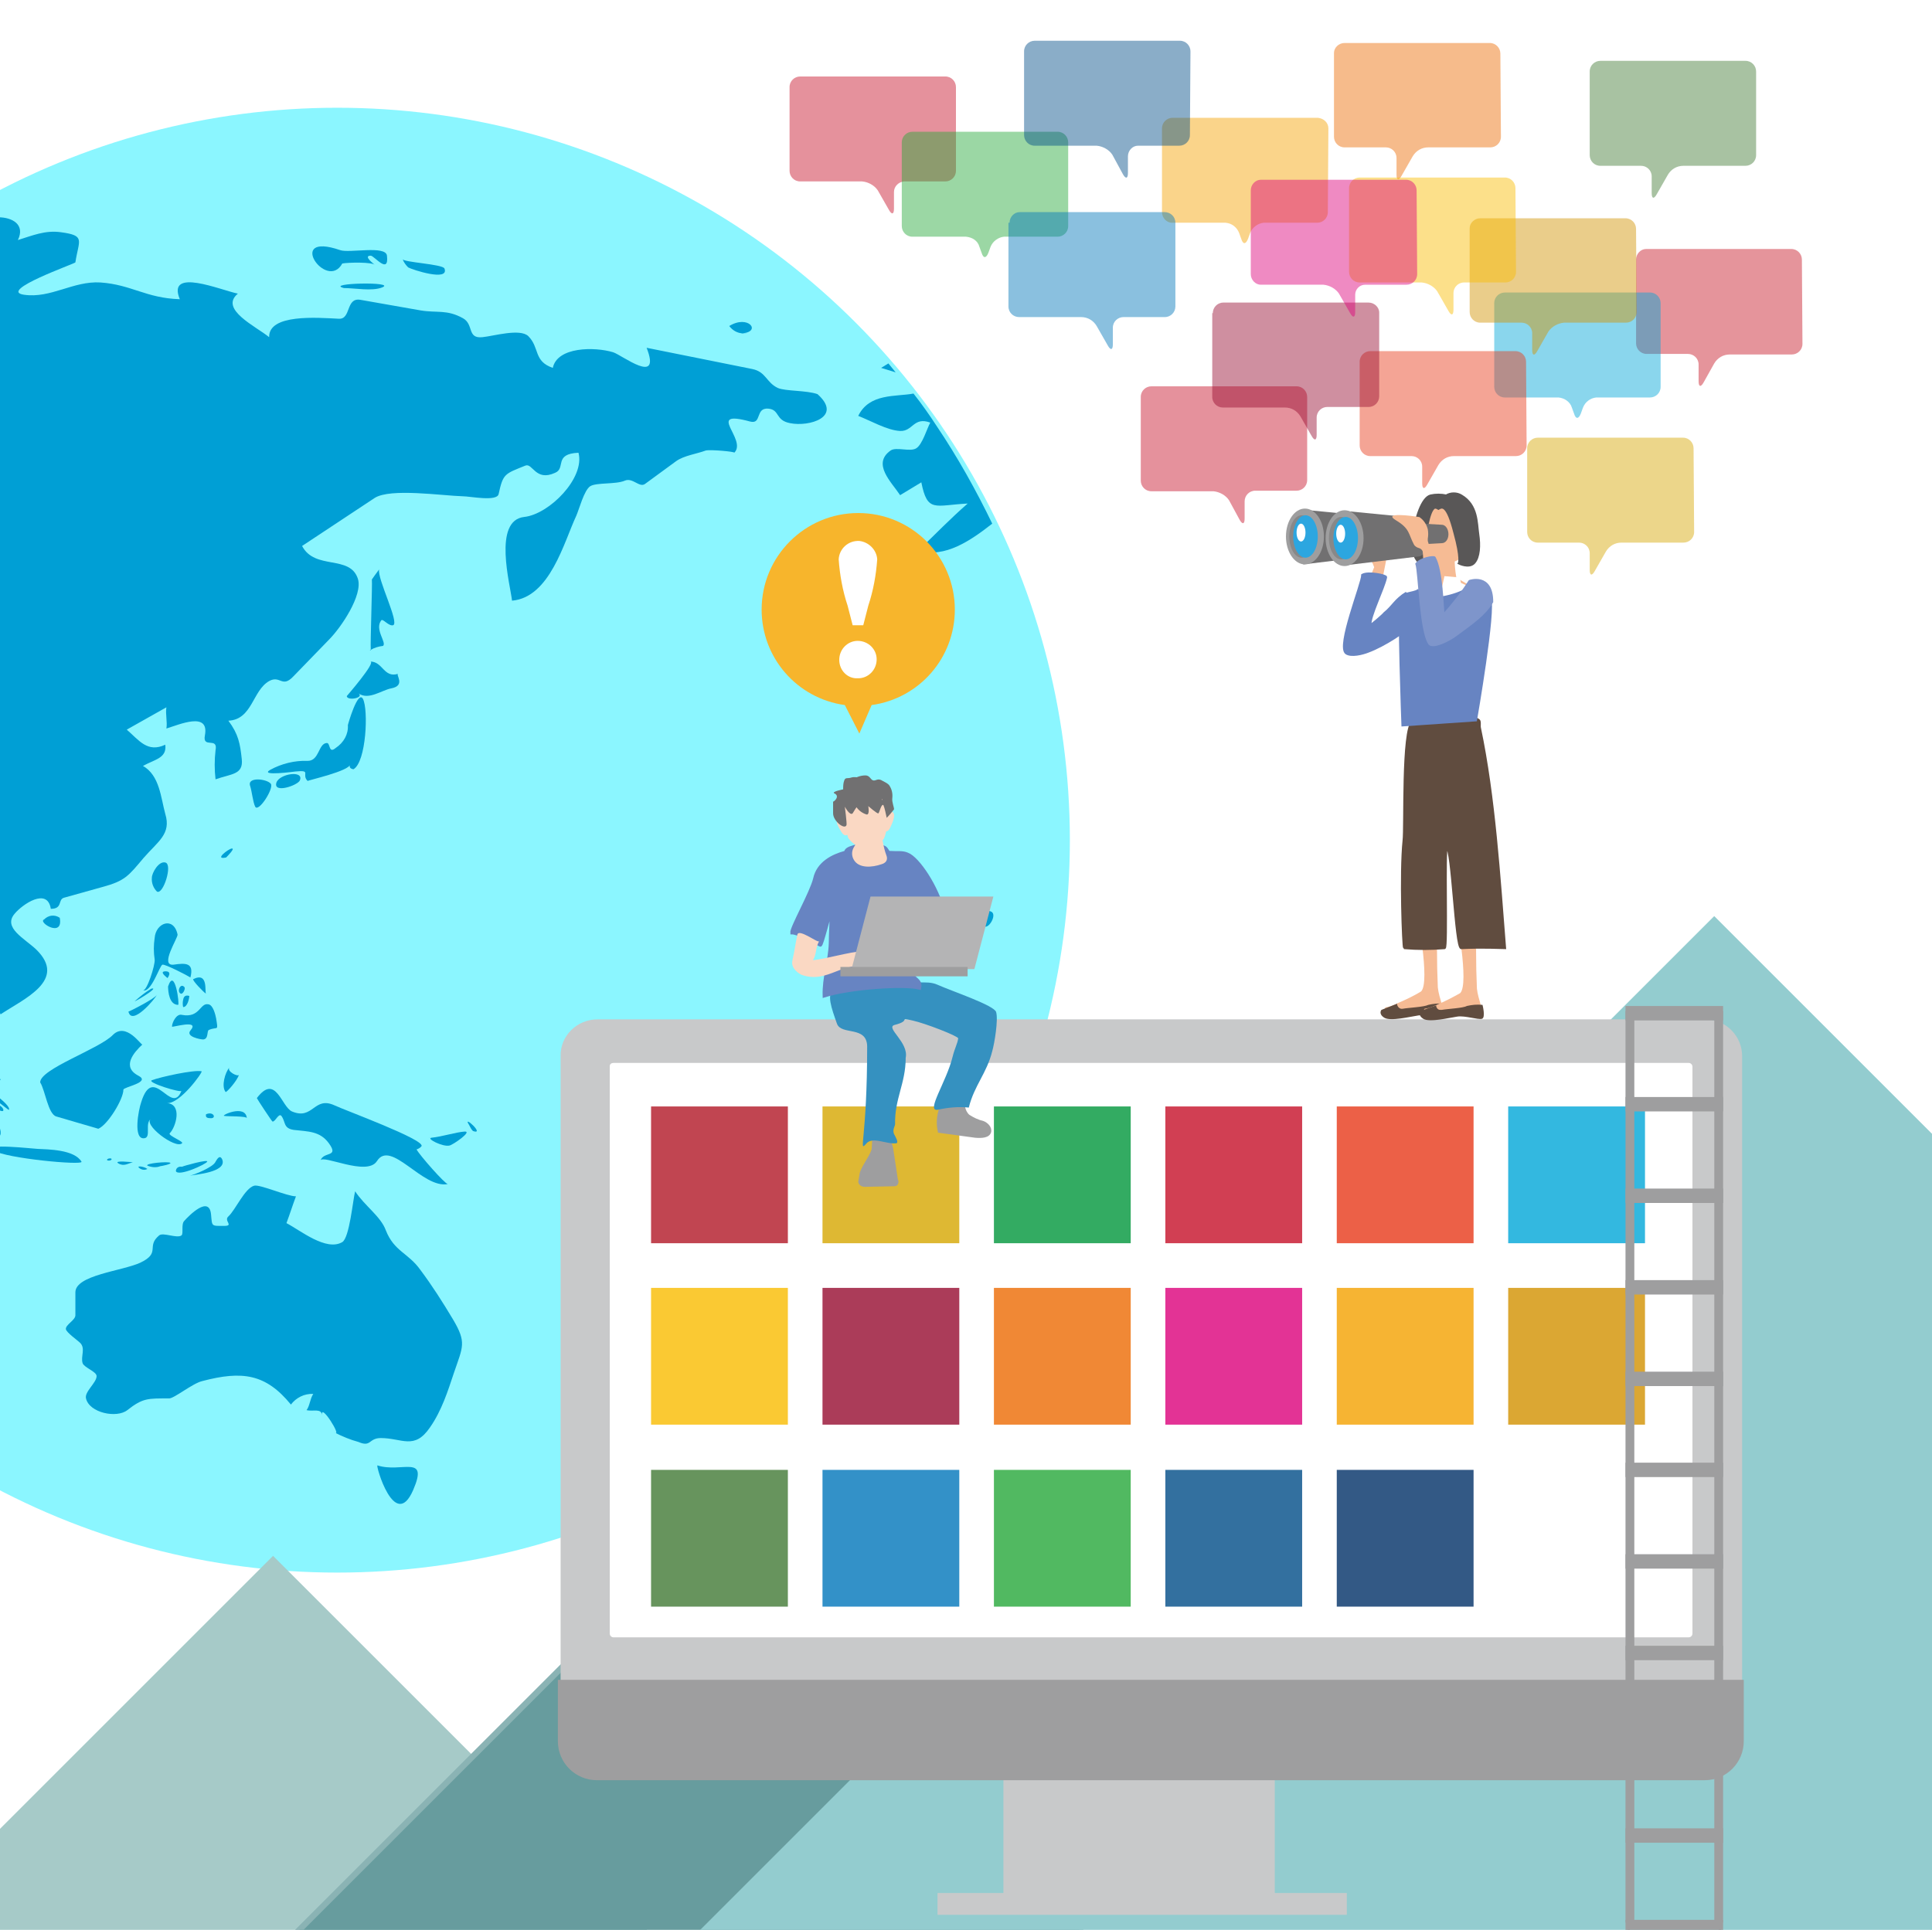 <?xml version="1.0" encoding="utf-8"?>
<!-- Generator: Adobe Illustrator 25.4.1, SVG Export Plug-In . SVG Version: 6.00 Build 0)  -->
<svg version="1.1" id="レイヤー_1" xmlns="http://www.w3.org/2000/svg" xmlns:xlink="http://www.w3.org/1999/xlink" x="0px"
	 y="0px" viewBox="0 0 346 345.7" style="enable-background:new 0 0 346 345.7;" xml:space="preserve">
<style type="text/css">
	.st0{fill:none;}
	.st1{fill:#FFFFFF;}
	.st2{clip-path:url(#SVGID_00000006674935932788344460000017984783780219035538_);}
	.st3{fill:#C8C9CA;}
	.st4{fill:#9E9E9F;stroke:#9E9E9F;stroke-width:0.78;stroke-miterlimit:10;}
	.st5{fill:#8BF6FF;}
	.st6{fill:#009FD5;}
	.st7{fill:#A6CAC8;}
	.st8{opacity:0.62;fill:url(#SVGID_00000181055297274728577050000006148104219975589030_);enable-background:new    ;}
	.st9{fill:#679C9E;stroke:#8AB3B4;stroke-width:1.07;stroke-miterlimit:10;}
	.st10{fill:#93CCCF;}
	.st11{opacity:0.15;fill:url(#SVGID_00000157278496304081623830000004574464890093774243_);enable-background:new    ;}
	.st12{opacity:0.8;}
	.st13{fill:#003067;}
	.st14{fill:#004C87;}
	.st15{fill:#25A739;}
	.st16{fill:#0076BA;}
	.st17{fill:#417935;}
	.st18{fill:#D29100;}
	.st19{fill:#F4A100;}
	.st20{fill:#DC007A;}
	.st21{fill:#EC6A02;}
	.st22{fill:#960B30;}
	.st23{fill:#F9BC00;}
	.st24{fill:#00A6D8;}
	.st25{fill:#E73819;}
	.st26{fill:#C60F28;}
	.st27{fill:#00963B;}
	.st28{fill:#D6A600;}
	.st29{fill:#B21626;}
	.st30{opacity:0.46;}
	.st31{fill:#C61626;}
	.st32{fill:#9E9E9F;}
	.st33{fill:#3591C0;}
	.st34{fill:#6784C2;stroke:#6784C2;stroke-width:0.55;stroke-miterlimit:10;}
	.st35{fill:#FAD8C3;}
	.st36{fill:#B4B4B5;}
	.st37{fill:#717071;}
	.st38{fill:#F6BB94;}
	.st39{fill:#595757;stroke:#595757;stroke-width:0.44;stroke-miterlimit:10;}
	.st40{fill:#604C3F;}
	.st41{fill:#604C3F;stroke:#604C3F;stroke-width:0.44;stroke-miterlimit:10;}
	.st42{fill:#FFFFFF;stroke:#FFFFFF;stroke-width:0.55;stroke-miterlimit:10;}
	.st43{fill:#6784C2;stroke:#6784C2;stroke-width:0.44;stroke-miterlimit:10;}
	.st44{fill:#888888;}
	.st45{fill:#2CA6E0;}
	.st46{fill:#7E95CB;stroke:#7E95CB;stroke-width:0.44;stroke-miterlimit:10;}
	.st47{fill:#F7B52C;}
</style>
<pattern  x="-22" y="368" width="390" height="390" patternUnits="userSpaceOnUse" id="SVGID_0000013207747638322214426" viewBox="0 -390 390 390" style="overflow:visible;">
	<g>
		<rect y="-390" class="st0" width="390" height="390"/>
	</g>
</pattern>
<pattern  x="-22" y="368" width="390" height="390" patternUnits="userSpaceOnUse" id="SVGID_0000017170051082824423123" viewBox="0 -390 390 390" style="overflow:visible;">
	<g>
		<rect y="-390" class="st0" width="390" height="390"/>
	</g>
</pattern>
<g>
	<g id="レイヤー_2_00000056402563125692236260000004160119285425873082_">
		<g id="サステナブル">
			<rect x="-22" y="-22" class="st1" width="390" height="390"/>
			<g>
				<g>
					<defs>
						<rect id="SVGID_1_" width="346" height="346"/>
					</defs>
					<clipPath id="SVGID_00000042010509064020423170000015147703423030344373_">
						<use xlink:href="#SVGID_1_"  style="overflow:visible;"/>
					</clipPath>
					<g style="clip-path:url(#SVGID_00000042010509064020423170000015147703423030344373_);">
						<rect x="-800.1" y="420" class="st3" width="38" height="21"/>
						<path class="st3" d="M-855.6,317.3h152.2c3.7,0,6.6,3,6.6,6.6v93c0,3.7-3,6.6-6.6,6.6h-152.2c-3.7,0-6.6-3-6.6-6.6v-93
							C-862.2,320.3-859.2,317.3-855.6,317.3z"/>
						<path class="st1" d="M-854.6,323.3h150.3c0.4,0,0.7,0.3,0.7,0.7v79c0,0.4-0.3,0.7-0.7,0.7h-150.3c-0.4,0-0.7-0.3-0.7-0.7v-79
							C-855.2,323.6-855,323.3-854.6,323.3z"/>
						<rect x="-809.3" y="439.7" class="st3" width="57.4" height="3.1"/>
						<path class="st4" d="M-862.2,410.1v8.3c0,2.9,2.3,5.2,5.2,5.2h155.1c2.9,0,5.2-2.3,5.2-5.2v-8.3H-862.2z"/>
						<circle class="st5" cx="60.4" cy="150.5" r="131.2"/>
						<path class="st6" d="M159.1,65.1c0.4,0.5,0.9,1.1,1.3,1.6l-2.6-0.8L159.1,65.1z"/>
						<path class="st6" d="M133,59.7C135.5,59.5,131.6,59.9,133,59.7c-0.9,0-1.8-0.5-2.4-1.3C134,56.3,136.4,59.4,133,59.7z"/>
						<path class="st6" d="M79.6,48.1c0.9,2.4-5.8,0.2-6.5-0.2c-0.4-0.4-0.8-0.9-1-1.5C72.1,47,79.3,47.3,79.6,48.1z"/>
						<path class="st6" d="M60.9,44.8c1.6,0.6,8.2-0.9,8.4,1c0.4,3.5-2.3,0-2.9,0c-1.5,0,0.7,1.6,0.8,1.7c-0.4-0.6-4.9-0.5-5.9-0.3
							C58.5,52.3,51,41.4,60.9,44.8z"/>
						<path class="st6" d="M68.4,51.5c-1.8,0.7-4.9,0.1-6.8,0.1C58,50.7,71.3,50.4,68.4,51.5z"/>
						<path class="st6" d="M-43.4,182.9C-43.5,184.4-43.3,181.9-43.4,182.9c0-0.4,0.7-3.3,1.2-3.5c0.9-0.3,2.7,4.1,2.6,4.7
							C-40,187.5-43.6,185.7-43.4,182.9z"/>
						<path class="st6" d="M-10.3,198c-1.9-2.3-3-4.9-4.8-7.3c-0.4-0.5-6.4-3.9-5.3-4.5c2.5-1.3,22.9,10.8,22,12.6
							c-0.1,0.2-4.6-4-5.7-3.2c-0.8,0.5,1.6,2.3,1.6,3.1c1.2,0.6,4.1,5,1.7,5.1C-3.5,204-8.7,199.9-10.3,198z"/>
						<path class="st6" d="M0.6,198.8c0.1,0.8-2.1-0.7-2.2-0.7C-1.2,197.2,0.5,198.1,0.6,198.8z"/>
						<path class="st6" d="M-1.1,206.1c-2.3-1.4,7.3-0.3,7.8-0.3c1.9,0.1,6.6,0.1,7.9,2.3C14.9,208.8,1,207.5-1.1,206.1L-1.1,206.1z
							"/>
						<path class="st6" d="M20.2,185.4c2.4-2.4,5.1,1.9,5.3,1.7c-1.5,1.4-3.8,4-0.7,5.6c2.3,1.2-2.7,2-2.7,2.5c0,1.7-2.8,6.3-4.5,7
							c0.1,0-6.9-2-7.5-2.2c-1.5-0.4-2-4.7-2.9-6.1C7.1,191.5,17.8,187.9,20.2,185.4z"/>
						<path class="st6" d="M7.9,164.7c0.8-0.8,1.9-0.9,2.8-0.3C11.4,168.1,6.7,165.2,7.9,164.7z"/>
						<path class="st6" d="M24.3,179.2L24.3,179.2L24.3,179.2c0.9-0.8,1.8-1.5,2.8-2.1C28.9,176.7,23.1,180.1,24.3,179.2z"/>
						<path class="st6" d="M27.7,171.9c-0.2-1.3-0.2-2.6,0-3.9c0.2-2.7,3.4-3.9,4.1-0.6c0.1,0.6-3.3,5.7-0.7,5.4
							c2.1-0.3,3.7-0.4,3,2.3c-0.6-0.4-4.5-2.4-5-2.3s-2,5.1-3.5,4.6C26.3,177.6,27.8,172.9,27.7,171.9z"/>
						<path class="st6" d="M27.2,157.2c0-0.8,1.2-3,2.4-2.7c1.4,0.3-0.4,5.9-1.5,5.2C27.5,159.1,27.1,158.2,27.2,157.2L27.2,157.2z"
							/>
						<path class="st6" d="M34.6,175.4L34.6,175.4c2.8-1.4,2,2.4,2.3,2.6C36.5,177.8,34.4,175.6,34.6,175.4z"/>
						<path class="st6" d="M37.3,179.9L37.3,179.9c0.9,0.1,1.3,2,1.4,2.5c0.4,2.5,0.3,1.4-1.3,2.1c-0.4,0.2,0,1.6-1,1.7
							c-0.5,0-3.2-0.5-2.3-1.6c1.8-2.1-3.3-0.5-3.3-0.7c0-0.7,0.8-2.4,1.8-2.1C35.8,182.4,35.8,179.6,37.3,179.9z"/>
						<path class="st6" d="M40.4,195.6c-0.8-1-0.1-3.5,0.7-4.4c-0.6,0.7,1.6,1.8,1.7,1.3C42.5,193.6,40.5,195.8,40.4,195.6z"/>
						<path class="st6" d="M44.2,200.3c0-0.4-3.5-0.3-4-0.4C39.3,199.9,44,197.7,44.2,200.3z"/>
						<path class="st6" d="M40.5,153.6c-2.3,0.5,0.5-1.6,1-1.6C42.2,151.9,40.7,153.4,40.5,153.6z"/>
						<path class="st6" d="M39.8,207.7c0.9,2.3-4.9,2.7-5.8,2.9c0.6-0.1,4.2-1.5,4.6-2.5C38.7,208,39.3,206.6,39.8,207.7z"/>
						<path class="st6" d="M27.1,200.4c-1.3,0.7,0.1,3.4-1.3,3.5c-2,0.2-1-5.1-0.5-6.5c2.2-7,5.4,2.6,7.2-2
							c-0.1,0.4-6.3-1.5-5.3-1.9l0,0c1.6-0.6,7.5-1.9,8.9-1.6c0.3,0.1-3.9,5.9-6.2,5.7c2.8,0.2,1.6,4.3,0.5,5.4
							c-0.4,0.4,2.6,1.5,2.2,1.8C31.4,205.9,25.4,201.3,27.1,200.4z"/>
						<path class="st6" d="M30.5,208.3c0.3,0.2-1.6,0.6-1.8,0.6c-0.7,0.3-1.6,0.2-2.3-0.1C25.9,208.4,30.1,208,30.5,208.3z"/>
						<path class="st6" d="M26.4,209.4c-0.4,0.2-0.8,0.2-1.2,0C24,208.7,25.8,208.9,26.4,209.4z"/>
						<path class="st6" d="M30,175.2L30,175.2L30,175.2L30,175.2c-0.1-0.1-1.5-1.1-0.5-1.2C31,173.9,30,175.2,30,175.2z"/>
						<path class="st6" d="M31.9,180c-1.6,0-1.8-2.4-1.8-3.3C31.3,173.1,32.2,180,31.9,180z"/>
						<path class="st6" d="M32.6,209c0.4-0.2,4.8-1.4,4.5-0.9s-5.1,2.7-5.6,1.7C31.5,209.2,32,208.9,32.6,209z"/>
						<path class="st6" d="M37.7,200.3L37.7,200.3c-0.7,0-0.9-0.2-0.8-0.7C38.3,199,38.8,200.4,37.7,200.3
							C38,200.3,37.9,200.3,37.7,200.3z"/>
						<path class="st6" d="M32.4,178L32.4,178c-0.8-0.3-0.1-2,0.6-1.2C33.3,177,32.8,178.1,32.4,178z"/>
						<path class="st6" d="M33.9,178.4c0,0.4-0.3,2-1.1,2c-0.1-0.4-0.1-0.9,0-1.3C32.9,178.5,33.2,178.2,33.9,178.4z"/>
						<path class="st6" d="M28.1,178.2L28.1,178.2c-0.3,0.7-4.5,5.7-5.1,3C23,181.3,27.9,178.8,28.1,178.2z"/>
						<path class="st6" d="M23.8,208.2c-0.9,0.2-1.6,0.8-2.6,0.2S23.8,208.2,23.8,208.2z"/>
						<path class="st6" d="M19.5,207.9c-0.6,0-0.3-0.4,0.2-0.4S20,207.9,19.5,207.9z"/>
						<path class="st6" d="M74,266.9c-3.3,7.6-6.8-4.6-6.4-4.4C71.9,263.9,76.8,260.4,74,266.9z"/>
						<path class="st6" d="M81.3,245.9c-1.1,3.3-2.2,6.8-4.3,9.8c-2.8,4.1-5,1.9-8.8,1.9c-2.2,0-1.7,1.7-4,0.7
							c-1.5-0.4-2.9-1-4.3-1.7c1.5,1-2.6-5.5-2.2-3.1c-0.2-1.3-1.6-0.6-2.8-0.9c0.6-0.8,0.6-2,1.2-2.9c-1.6-0.1-3.1,0.7-4,1.9
							c-4.5-5.5-8.7-6.1-15.9-4.2c-1.7,0.4-5,3.1-5.9,3.1c-3.8,0-4.7-0.1-7.5,2.1c-1.9,1.5-6.8,0.5-7.4-2.1c-0.3-1.2,1.9-2.8,1.9-4
							c0-0.8-2.2-1.5-2.5-2.3c-0.4-1.2,0.6-2.7-0.5-3.7c-0.4-0.4-2.4-1.8-2.5-2.4c-0.1-0.8,1.7-1.6,1.7-2.5v-4.1
							c0-3.1,8.3-3.8,11.6-5.3c3.8-1.8,1-2.9,3.4-4.9c0.7-0.6,3.2,0.6,4,0c0.4-0.3-0.1-2,0.5-2.6c0.8-0.9,4.5-4.7,4.8-1.1
							c0.2,2.1,0,2,2.3,2c1.9,0-0.1-0.9,0.8-1.7c1.3-1.2,2.9-5,4.6-5.5c1-0.3,5.9,1.9,7.5,1.9c-0.6,1.6-1.1,3.2-1.7,4.8
							c2.5,1.3,7.1,5.1,10,3.4c1.3-0.8,1.9-7.6,2.3-9.1c1.7,2.6,4.6,4.5,5.5,7c1.5,3.8,4,4,6.2,7.1c2.1,2.8,4,5.8,5.8,8.8
							C83.6,240.5,82.9,241.2,81.3,245.9z"/>
						<path class="st6" d="M48.5,140.4c0.6,0.8-2.2,5.2-2.8,4.1c-0.4-0.8-0.6-2.8-0.9-3.7l0,0C44.2,139.1,47.8,139.5,48.5,140.4z"/>
						<path class="st6" d="M66.3,118.5c2.3,0,2.4,3,5,2.2c-0.5,0.1,1.4,2.1-1.2,2.6c-1.7,0.3-4.1,2.2-5.9,0.9c0.2,0.2,0.1,0.1,0,0
							c1.1,0.8-2,1.4-2.1,0.5C62,124.8,67.5,118.5,66.3,118.5z"/>
						<path class="st6" d="M66.6,103.8c0,0,0.9-1.3,1.3-1.8c-0.4,1.6,3.7,9.6,2.5,10c-0.8,0.2-1.8-1.2-2.1-0.9c-1.3,1.6,1,4,0.3,4.6
							c-0.8,0.1-1.5,0.3-2.2,0.7c0,0.1,0,0.1,0,0.1c-0.2,0-0.2-0.1,0-0.1C66.3,115.1,66.7,104.7,66.6,103.8z"/>
						<path class="st6" d="M80.2,212.1C75.7,213,70,204,67.5,208c-1.8,2.8-9.8-1.3-10.1-0.1c0.5-1.7,3.4-0.5,1.5-3.1
							c-1.6-2.2-3.7-2.1-6.3-2.4c-1.9-0.3-1.4-1.4-2.2-2.5c-0.5-0.6-1.1,1.1-1.6,1c-0.1,0-2.8-4.1-2.8-4.2c3.4-4.5,4.4,1.6,6.3,2.4
							c3.8,1.6,3.9-2.8,7.6-1.1c1.9,0.9,16.1,6.1,15.6,7.3c-0.2,0.3-0.6,0.5-0.9,0.6C75.2,207,79.7,212.1,80.2,212.1z"/>
						<path class="st6" d="M49.5,140.2L49.5,140.2c0.5-1.6,5-2.3,4.2-0.4C53.3,140.7,48.9,142.2,49.5,140.2z"/>
						<path class="st6" d="M62.3,129.9c0-0.1,1.8-6.4,2.7-4.7c1,1.9,0.6,11.3-1.7,12.6c-0.6-0.1-0.8-0.4-0.6-0.9
							c0,1.2-7.7,2.9-7.6,3c-1.2-1.2,0.8-2-2.2-1.7c0,0-6.6,0.9-4.5-0.3c2-1.1,4.4-1.7,6.7-1.6c2.1,0,1.9-3.1,3.4-3.2
							c0.7-0.1,0.3,2,1.6,0.9C61.6,133,62.4,131.5,62.3,129.9z"/>
						<path class="st6" d="M80.5,205.2c-1.2,0.3-4.3-1.3-3.2-1.4c-1,0.1-0.3,0,0,0c1.9-0.2,4.4-1,5.9-1.1S81.1,205.1,80.5,205.2z"/>
						<path class="st6" d="M84.7,202.6c-0.3-0.3-0.5-0.7-0.7-1.1C82.7,199.5,87,203.4,84.7,202.6z"/>
						<path class="st6" d="M129.2,225.5c-0.4,0-0.6-0.3-0.6-0.6c0-0.1,0-0.2,0.1-0.3c0.6-1.6,1.8,0.6,2,0.8L129.2,225.5z"/>
						<path class="st6" d="M131.3,222.6c-0.5,0,1.1-1.8,2.1-0.8S131.5,222.5,131.3,222.6z"/>
						<path class="st6" d="M141.5,75.8c-2.7-0.5-1.8-2.4-3.9-2.6c-2.4-0.2-1.1,2.9-3.3,2.3c-8.1-2.2-0.4,3.2-2.8,5.6
							c0.2-0.2-4.3-0.6-5.1-0.4c-1.6,0.6-3.9,0.9-5.3,1.9l-5.6,4.1c-1,0.7-2.2-1.2-3.6-0.6c-1.6,0.7-5.1,0.3-6.2,1s-2,4.2-2.5,5.3
							c-2.2,4.7-4.7,14.6-11.5,15.2c-0.3-2.8-3.5-14.4,2.2-15c4.5-0.5,10.9-7,9.7-11.5c-4.5,0.2-2.2,2.8-4.2,3.6
							c-3.5,1.6-4-1.8-5.3-1.3c-3.7,1.5-4,1.4-4.8,5.1c-0.3,1.4-5.1,0.4-6.4,0.4c-3.7-0.1-13-1.5-15.8,0.3l-13,8.6
							c2.3,4.4,8.6,1.5,10,5.9c0.9,2.9-3,8.7-5.2,10.9l-6.4,6.6c-2,2.1-2.3-0.3-4.3,0.8c-3,1.7-3,6.9-7.3,7.1
							c1.8,2.4,2.1,4.1,2.4,6.9s-1.9,2.6-4.7,3.6c-0.2-1.7-0.2-3.5,0-5.2c0.5-2.5-2.4-0.2-1.9-2.7c0.8-4.3-4.6-1.9-6.9-1.2
							c0.2-1.2-0.2-2.6,0-3.8l-7.1,4c2.2,1.9,3.7,4.2,6.9,2.7c0.3,2.4-1.8,2.6-4,3.8c3,1.7,3.2,5.7,4,8.6c1.1,3.6-1.3,4.9-3.9,7.9
							c-2.7,3.2-3.3,4.1-7.4,5.2l-6.8,1.9c-1.2,0.3-0.2,2-2.4,2c-0.6-3.9-5.1-0.8-6.5,0.9c-2.1,2.5,1.8,4.4,3.9,6.4
							c5.6,5.5-2.2,8.8-6.4,11.6c-1.5-3.9-5.9-5-7.1-8.2c-1.6,5.7-1.9,5.9,2.3,10.2c3.1,3.2,3.5,5.7,4.8,9.8
							c-2.5-1.1-5.4-1.7-6.4-4.1c-0.9-2.6-2.4-5.1-4.3-7.1c-2.3-2.5-2.4-10-3.6-13.5c-0.9,0.7-2.4,0.6-3.3,1.3
							c-0.7-2.6-2.5-9.8-5.6-10.9c-2.6-0.9-8.3,2.7-10.4,4.2c-2.8,2-9,4.8-9.1,8.2c-0.1,6-0.3,6.4-5.2,10.3
							c-4.6-6.8-7-12.3-8.3-20.2c-4.5,2.2-6.9-3.8-9.6-6.3c-1.2-1.1-3.6-1.2-6.1-1.1c0-1.6-0.1-3.1-0.1-4.6
							c0-17.5,3.5-34.8,10.3-50.9c9.4-22,24.6-41.1,44.1-55.1c1.3-0.1,2.5,0.2,3.7,0.8c2.3,1.1,5.4-2.9,8.9-1.7
							c-1.2-5.1,10.8-5.3,8.1,0.2c2.6-0.8,4.9-1.8,7.7-1.4c4.5,0.6,3.2,1.4,2.6,5.4c0,0.2-14,5.1-9.2,5.8s8.8-2.5,13.7-2.2
							c5.6,0.4,8.1,2.8,14.2,3c-2.4-5.8,7.4-1.6,10.4-1c-3.4,2.8,3.3,5.9,5.6,7.8c-0.1-4.2,8.6-3.5,12.5-3.3
							c2.2,0.1,1.2-3.8,3.8-3.4l10.8,1.9c3,0.5,4.7-0.2,7.6,1.4c2,1.1,0.7,3.7,3.5,3.4c2-0.2,6.7-1.6,8.2-0.2
							c2.1,2.1,0.9,4.5,4.4,5.7c0.8-3.8,7.5-3.8,10.8-2.8c1.6,0.5,8.7,6.1,6-0.8l18.9,3.8c2.5,0.5,2.5,2.4,4.6,3.4
							c1.4,0.6,5.1,0.4,7.1,1.1C151,74.7,144.9,76.5,141.5,75.8z"/>
						<path class="st6" d="M27.1,68.8c0.2-0.9,0.5-1.7,0.7-2.6c1.8-2.1,12.2-2.3,13.7,0.6C42.9,69.4,28,69.7,27.1,68.8z"/>
						<path class="st6" d="M164.5,98.6c2.9-2.8,5.7-5.7,8.8-8.4c-5.9,0.3-7.2,1.7-8.3-3.8l-3.8,2.3c-1.5-2.3-5.1-5.6-1.7-8
							c1-0.7,3.5,0.3,4.6-0.4s1.9-3.5,2.5-4.6c-3-1.1-3.1,1.6-5.4,1.5s-5.4-1.9-7.5-2.7c2-4.1,6.7-3.4,9.9-4
							c1.5,1.9,2.9,3.9,4.2,5.9c3.7,5.5,7,11.4,9.9,17.4C174,96.7,169.2,100.1,164.5,98.6z"/>
						<path class="st6" d="M173.8,162.5c-0.6,0.1-1-1-0.1-1S174.5,162.4,173.8,162.5z"/>
						<path class="st6" d="M176.1,165.8C175.8,165.4,175.9,165.6,176.1,165.8c-1.3-1.6-1-3.6,1.4-2.5
							C178.7,163.8,176.9,166.8,176.1,165.8z"/>
						<path class="st6" d="M44.8,140.8"/>
						<path class="st6" d="M77.3,203.8L77.3,203.8C77.7,203.8,77.6,203.8,77.3,203.8z"/>
						<polygon class="st7" points="123.5,353.3 -25.7,353.3 48.9,278.7 						"/>
						
							<pattern  id="SVGID_00000076599328468978455580000003690424358754401447_" xlink:href="#SVGID_0000013207747638322214426" patternTransform="matrix(0.62 0 0 0.62 -4766.93 10133.636)">
						</pattern>
						
							<polygon style="opacity:0.62;fill:url(#SVGID_00000076599328468978455580000003690424358754401447_);enable-background:new    ;" points="
							92,346.8 -57.2,346.8 17.4,272.2 						"/>
						<polygon class="st9" points="212.2,364.6 34.7,364.6 123.5,275.8 						"/>
						<polygon class="st10" points="496.1,353.2 117.9,353.2 307,164.1 						"/>
						
							<pattern  id="SVGID_00000099651759946028489140000017122619521889333125_" xlink:href="#SVGID_0000017170051082824423123" patternTransform="matrix(0.9 0 0 0.9 -450.138 15300.73)">
						</pattern>
						
							<polygon style="opacity:0.15;fill:url(#SVGID_00000099651759946028489140000017122619521889333125_);enable-background:new    ;" points="
							496.1,353.2 117.9,353.2 307,164.1 						"/>
						<rect x="179.7" y="314" class="st3" width="48.6" height="26.8"/>
						<path class="st3" d="M107,182.6h198.4c3.7,0,6.6,3,6.6,6.6v122.6c0,3.7-3,6.6-6.6,6.6H107c-3.7,0-6.6-3-6.6-6.6V189.2
							C100.3,185.6,103.3,182.6,107,182.6z"/>
						<path class="st1" d="M109.9,190.4h192.5c0.4,0,0.7,0.3,0.7,0.7v101.5c0,0.4-0.3,0.7-0.7,0.7H109.9c-0.4,0-0.7-0.3-0.7-0.7V191
							C109.2,190.6,109.5,190.4,109.9,190.4z"/>
						<rect x="167.9" y="339.1" class="st3" width="73.3" height="3.9"/>
						<path class="st4" d="M100.3,301.3v10.6c0,3.7,3,6.6,6.6,6.6h198.4c3.7,0,6.6-3,6.6-6.6v-10.6H100.3z"/>
						<g class="st12">
							<rect x="239.4" y="263.3" class="st13" width="24.5" height="24.5"/>
							<rect x="208.7" y="263.3" class="st14" width="24.5" height="24.5"/>
							<rect x="178" y="263.3" class="st15" width="24.5" height="24.5"/>
							<rect x="147.3" y="263.3" class="st16" width="24.5" height="24.5"/>
							<rect x="116.6" y="263.3" class="st17" width="24.5" height="24.5"/>
						</g>
						<g class="st12">
							<rect x="270.1" y="230.7" class="st18" width="24.5" height="24.5"/>
							<rect x="239.4" y="230.7" class="st19" width="24.5" height="24.5"/>
							<rect x="208.7" y="230.7" class="st20" width="24.5" height="24.5"/>
							<rect x="178" y="230.7" class="st21" width="24.5" height="24.5"/>
							<rect x="147.3" y="230.7" class="st22" width="24.5" height="24.5"/>
							<rect x="116.6" y="230.7" class="st23" width="24.5" height="24.5"/>
						</g>
						<g class="st12">
							<rect x="270.1" y="198.2" class="st24" width="24.5" height="24.5"/>
							<rect x="239.4" y="198.2" class="st25" width="24.5" height="24.5"/>
							<rect x="208.7" y="198.2" class="st26" width="24.5" height="24.5"/>
							<rect x="178" y="198.2" class="st27" width="24.5" height="24.5"/>
							<rect x="147.3" y="198.2" class="st28" width="24.5" height="24.5"/>
							<rect x="116.6" y="198.2" class="st29" width="24.5" height="24.5"/>
						</g>
						<g class="st30">
							<path class="st31" d="M322.7,46.5c0-1-0.8-1.9-1.9-1.9h-26c-1,0-1.8,0.9-1.8,1.9v15c0,1,0.8,1.9,1.9,1.9h7.4
								c1,0,1.9,0.8,1.9,1.9v3c0,1,0.4,1.1,0.9,0.2l1.9-3.4c0.6-1,1.6-1.6,2.8-1.6h11.1c1,0,1.9-0.8,1.9-1.9L322.7,46.5z"/>
						</g>
						<g class="st30">
							<path class="st26" d="M171.2,15.6c0-1-0.8-1.9-1.9-1.9l0,0h-26c-1,0-1.9,0.8-1.9,1.9l0,0v15c0,1,0.8,1.9,1.9,1.9l0,0h11.1
								c1.1,0.1,2.2,0.7,2.8,1.6l2,3.5c0.5,0.9,0.9,0.8,0.9-0.2v-3c0-1,0.8-1.8,1.8-1.9h7.4c1,0,1.9-0.8,1.9-1.9l0,0V15.6z"/>
						</g>
						<g class="st30">
							<path class="st26" d="M234.1,71.1c0-1-0.8-1.9-1.9-1.9h-26c-1,0-1.9,0.8-1.9,1.9v15c0,1,0.8,1.9,1.9,1.9h11.1
								c1.1,0.1,2.2,0.7,2.8,1.6l1.9,3.5c0.5,0.9,0.9,0.8,0.9-0.2v-3.1c0-1,0.8-1.9,1.9-1.9h7.4c1,0,1.9-0.8,1.9-1.9V71.1z"/>
						</g>
						<g class="st30">
							<path class="st24" d="M297.4,54.3c0-1-0.8-1.9-1.9-1.9h-26c-1,0-1.9,0.8-1.9,1.9v15c0,1,0.8,1.9,1.9,1.9h9.6
								c1.1,0.1,2.1,0.8,2.4,1.8l0.4,1.1c0.3,1,0.8,1,1.2,0l0.4-1.1c0.4-1,1.3-1.7,2.4-1.8h9.6c1,0,1.9-0.8,1.9-1.9V54.3z"/>
						</g>
						<g class="st30">
							<path class="st25" d="M273.3,64.8c0-1-0.8-1.9-1.9-1.9h-26c-1,0-1.9,0.8-1.9,1.9v15c0,1,0.8,1.9,1.9,1.9h7.4
								c1,0,1.9,0.8,1.9,1.9v3c0,1,0.4,1.1,0.9,0.2l2-3.5c0.6-1,1.6-1.6,2.8-1.6h11.1c1,0,1.9-0.8,1.9-1.9L273.3,64.8L273.3,64.8z"
								/>
						</g>
						<g class="st30">
							<path class="st22" d="M217.2,56.1c0-1,0.8-1.9,1.9-1.9h26c1,0,1.9,0.8,1.9,1.8l0,0v15c0,1-0.8,1.9-1.9,1.9l0,0h-7.4
								c-1,0-1.9,0.8-1.9,1.9v3.1c0,1-0.4,1.1-0.9,0.2l-2-3.5c-0.6-1-1.6-1.6-2.8-1.6H219c-1,0-1.9-0.8-1.9-1.9v-15H217.2z"/>
						</g>
						<g class="st30">
							<path class="st19" d="M237.9,23c0-1-0.8-1.8-1.9-1.9h-26c-1,0-1.9,0.8-1.9,1.9v15c0,1,0.8,1.9,1.8,1.9l0,0h9.6
								c1.1,0.1,2,0.8,2.4,1.8l0.4,1.1c0.3,1,0.8,1,1.2,0l0.4-1.1c0.4-1,1.4-1.7,2.4-1.8h9.6c1,0,1.9-0.8,1.9-1.9L237.9,23z"/>
						</g>
						<g class="st30">
							<path class="st15" d="M191.3,25.5c0-1-0.8-1.9-1.9-1.9l0,0h-26c-1,0-1.9,0.8-1.9,1.9l0,0v15c0,1,0.8,1.9,1.9,1.9h9.6
								c1.1,0.1,2.1,0.7,2.4,1.8l0.4,1.1c0.3,1,0.8,1,1.2,0l0.4-1.1c0.4-1,1.4-1.7,2.4-1.8h9.6c1,0,1.9-0.8,1.9-1.9l0,0L191.3,25.5z
								"/>
						</g>
						<g class="st30">
							<path class="st21" d="M268.7,9.6c0-1-0.8-1.9-1.9-1.9h-26c-1,0-1.9,0.8-1.9,1.8l0,0v15c0,1,0.8,1.9,1.9,1.9h7.4
								c1,0,1.9,0.8,1.9,1.9v3c0,1,0.4,1.1,0.9,0.2l2-3.5c0.6-1,1.6-1.6,2.8-1.6h11.1c1,0,1.9-0.8,1.9-1.9L268.7,9.6z"/>
						</g>
						<g class="st30">
							<path class="st18" d="M293,41c0-1-0.8-1.9-1.9-1.9h-26c-1,0-1.9,0.8-1.9,1.8l0,0v15c0,1,0.8,1.9,1.9,1.9h7.4
								c1,0,1.9,0.8,1.9,1.9v3c0,1,0.4,1.1,0.9,0.2l2-3.5c0.6-0.9,1.7-1.5,2.8-1.6h11.1c1,0,1.9-0.8,1.9-1.9l0,0L293,41L293,41z"/>
						</g>
						<g class="st30">
							<path class="st16" d="M180.8,39.9c0-1,0.8-1.9,1.8-1.9l0,0h26c1,0,1.9,0.8,1.9,1.9v15c0,1-0.8,1.9-1.9,1.9h-7.4
								c-1,0-1.9,0.8-1.9,1.9v3c0,1-0.4,1.1-0.9,0.2l-2-3.5c-0.6-1-1.6-1.6-2.8-1.6h-11.1c-1,0-1.9-0.8-1.9-1.9v-15H180.8z"/>
						</g>
						<g class="st30">
							<path class="st17" d="M314.5,12.8c0-1-0.8-1.9-1.9-1.9h-26c-1,0-1.9,0.8-1.9,1.9v15c0,1,0.8,1.9,1.9,1.9h7.3
								c1,0,1.9,0.8,1.9,1.9v3c0,1,0.4,1.1,0.9,0.2l2-3.5c0.6-1,1.6-1.6,2.8-1.6h11.1c1,0,1.9-0.8,1.9-1.9L314.5,12.8L314.5,12.8z"
								/>
						</g>
						<g class="st30">
							<path class="st23" d="M271.4,33.7c0-1-0.8-1.9-1.9-1.9h-26c-1,0-1.9,0.8-1.9,1.9v15c0,1,0.8,1.9,1.9,1.9h11.1
								c1.1,0.1,2.2,0.7,2.8,1.6l2,3.5c0.5,0.9,0.9,0.8,0.9-0.2v-3c0-1,0.8-1.9,1.9-1.9h7.4c1,0,1.9-0.8,1.9-1.9L271.4,33.7z"/>
						</g>
						<g class="st30">
							<path class="st20" d="M253.7,34.1c0-1-0.8-1.9-1.9-1.9h-26c-1,0-1.8,0.9-1.8,1.9v15c0,1,0.8,1.9,1.8,1.9l0,0H237
								c1.1,0.1,2.2,0.7,2.8,1.6l2,3.5c0.5,0.9,0.9,0.8,0.9-0.2v-3.1c0-1,0.8-1.8,1.8-1.8h7.4c1,0,1.9-0.8,1.9-1.9L253.7,34.1
								L253.7,34.1z"/>
						</g>
						<g class="st30">
							<path class="st14" d="M213.2,9.2c0-1-0.8-1.9-1.9-1.9h-26c-1,0-1.9,0.8-1.9,1.9v15c0,1,0.8,1.9,1.9,1.9h11.1
								c1.1,0.1,2.2,0.7,2.8,1.6l1.9,3.5c0.5,0.9,0.9,0.8,0.9-0.2v-3c0-1,0.8-1.9,1.8-1.9l0,0h7.4c1,0,1.9-0.8,1.9-1.9L213.2,9.2z"
								/>
						</g>
						<g class="st30">
							<path class="st28" d="M303.3,80.3c0-1-0.8-1.9-1.9-1.9h-26c-1,0-1.9,0.8-1.9,1.9v15c0,1,0.8,1.9,1.9,1.9h7.4
								c1,0,1.9,0.8,1.9,1.9v3c0,1,0.4,1.1,0.9,0.2l2-3.5c0.6-1,1.6-1.6,2.8-1.6h11.1c1,0,1.9-0.8,1.9-1.9L303.3,80.3L303.3,80.3z"
								/>
						</g>
						<path class="st32" d="M156.1,205.9c-0.6,1.6-1.5,2.5-2.1,4.1c-0.1,0.6-0.2,1.1-0.3,1.7c0.1,0.6,0.6,0.9,1.2,0.9l5-0.1
							c0.3,0,0.6,0,0.8-0.2c0.2-0.3,0.3-0.7,0.1-1L160,206c-0.1-0.7-0.3-1.3-0.6-1.9c-0.7-0.9-1.9-1.1-2.9-0.6
							c-0.9,0.6-0.8-0.2-0.3,0.8L156.1,205.9z"/>
						<path class="st32" d="M169.6,196.2c-1.6,1.8-2.2,4.3-1.6,6.7l6.6,0.9c1.1,0.1,2.6,0.1,2.9-1c0.2-0.9-0.6-1.7-1.4-2
							c-0.9-0.2-1.7-0.6-2.5-1.1c-0.9-0.8-0.9-2.1-0.8-3.3h-3.9l-0.1,1.4"/>
						<path class="st33" d="M155.1,204.9c1.1-1.4,3.6,0.1,5.4-0.1c0.5-0.1-0.1-1.1-0.3-1.5c-0.5-0.8,0.1-1.6,0.1-1.9
							c-0.1-4.6,1.9-7.3,1.9-11.9c0.6-2.8-3.7-5.4-2-5.9c3.2-0.8,0.5-1.4,3.2-0.8c2.3,0.5,8.2,2.8,8.2,3.2c-0.1,0.9-0.6,1.7-1,3.3
							c-1.1,4.5-4.8,9.8-2.7,9.5c1.8-0.4,3.7-0.6,5.6-0.4c1-4,3.2-6.1,4.2-10.1c0.4-1.4,1.1-5.6,0.7-7c-0.3-1.2-7.8-3.7-10.5-4.9
							c-2.2-1-4.4,0.4-6.6-1.6c-2.9-2.6-8.2,1.2-12,2.7c-1.3,0.5-0.4,3.1,0.6,5.9c0.8,2.1,5.3,0.3,5.4,4
							C155.3,204.1,153.7,206.5,155.1,204.9z"/>
						<path class="st34" d="M145.9,157.4c0.6-2.8,3.2-4.1,5.4-4.7c0.3-0.1,0-0.4,0.9-0.8c1.9-0.7,4-0.8,6-0.2c0.7,0.2,0.7,1,1.1,1
							c1.3,0.1,2.3-0.1,3.2,0.3c1.9,0.7,5.4,5.9,6.5,10.5c-1.4,0.3-2.8,0.4-4.3,0.4c-0.3,0-1.8-3.2-2-3.3c0,0.3,0.3,11.1,0.2,11.4
							c-0.2,3.9,2.2,2.9,1.8,5c-2.7-0.7-12.3-0.1-17.1,1.4c-0.1-3.3,1-6.3,1.1-9.4c0-1.5,0.2-5.1,0.2-5.6c-0.3-0.2-1.7,6.1-2,5.9
							c-2.1-1.1-4.1-2.2-5.1-2.2C141.7,166.2,145.3,159.9,145.9,157.4z"/>
						<path class="st35" d="M152.9,151.8c-0.4,0.7-0.4,1.5,0,2.2c0.9,1.6,3.3,1.4,5,0.8c0.7-0.2,1.1-0.7,0.9-1.4
							c-0.8-2.2-0.6-3-0.9-3.1c-1.5-0.6-3-2.1-4.5-1.6c-0.1,0.3-0.1,2.3-0.2,2.6L152.9,151.8z"/>
						<path class="st35" d="M141.9,172.1c-0.3,1.5,1.4,2.4,1.6,2.5c4.9,1.8,7.6-3,12.3-1c0.9-0.5,2.6-2.6,1.8-3.2s-2.1-0.1-3.2,0
							c-2.2,0.1-6.6,1.4-8.8,1.6c0.7-1.2,0.4-2.2,1.1-3.4c-0.2,0.4-3.6-2.3-3.9-1.2C142.2,170.4,142.5,169.3,141.9,172.1z"/>
						<path class="st35" d="M169.5,164.4c1.6,2,2.9,4.2,3.8,6.6c-3.2-0.3-6.4,0-9.5,0.9c-0.6,0.2-1.4,0.3-1.6-0.3
							c-0.1-0.3,0-0.7,0.2-1c1-1.7,2.9-2.8,4.9-2.9l-1.8-3.1c1-1,2.5-1,3.5-0.1c0.2,0.2,0.5,0.5,0.8,0.4S169.7,164.2,169.5,164.4"/>
						<polygon class="st36" points="174.5,173.6 152.5,173.6 155.9,160.6 177.9,160.6 						"/>
						<rect x="150.9" y="173.6" class="st4" width="22" height="0.9"/>
						<path class="st35" d="M152.2,147.5c0.3,1,0,1.9-0.6,2.1s-1-0.7-1.5-1.6s-0.2-2.1,0.6-2C151.4,146.1,152,146.7,152.2,147.5z"/>
						<path class="st35" d="M158,146.8c-0.3,1-0.1,1.9,0.5,2.1s0.9-0.5,1.3-1.5s0.5-1.8-0.1-2S158.3,145.9,158,146.8z"/>
						<path class="st35" d="M159.2,145.3c-0.1,1.4-0.4,3.9-0.9,4.9c-0.7,1.1-1.9,1.8-3.2,1.8c-1.3-0.1-2.4-0.8-3.2-1.9
							c-0.5-1.6-0.8-3.3-0.9-5c-0.3-3.5,1.8-5.3,4.3-5.3S159.6,141.8,159.2,145.3z"/>
						<path class="st0" d="M151.6,144.7c0.3-0.3,0.7-0.4,1.1-0.3c0.2,0,0.5,0.1,0.7,0.1"/>
						<path class="st0" d="M157,144.7c0.3-0.1,0.6-0.2,0.9-0.1c0.8,0.1,0.9,0.4,0.9,0.4"/>
						<path class="st0" d="M154.6,149c0.2,0.1,0.4,0.2,0.7,0.2c0.2,0,0.3-0.1,0.5-0.2"/>
						<line class="st0" x1="154.7" y1="148.6" x2="154.6" y2="148.9"/>
						<path class="st37" d="M153.4,144.6c0.4,0.6,1.1,1.1,1.8,1.3c0.6,0.1,0.3-1.5,0.3-1.5s1.6,1.4,1.8,1.3s0.5-1.7,0.9-1.5
							s-0.6-1.5-0.2-1s0-1.3,0,0s0,0.7,0.2,1c0.3,0.7,0.4,1.5,0.6,2.3c0.5-0.5,0.9-1,1.3-1.5c0.1-0.2-0.4-1.3-0.3-2
							c0.1-0.9-0.1-1.7-0.6-2.4c-0.3-0.3-0.7-0.5-1.1-0.7c-0.9-0.6-1.2,0-1.7-0.1s-0.6-0.9-1.4-0.9c-0.5,0-1,0.1-1.5,0.3
							c0,0.1-0.5-0.1-1.1,0.1s-1-0.1-1.2,0.5c-0.2,0.5-0.2,1.1-0.2,1.6c0,0-2.1,0.4-1.6,0.7c1.1,0.5,0,1.5-0.2,1.5c0,0,0,1.6,0,2.1
							c0,1.4,2.1,3,2.4,2.1c0.1-0.3-0.3-3.3-0.3-3.3s0.9,1.7,1.4,1.2C152.9,145.4,153.1,145,153.4,144.6l-0.1-0.6L153.4,144.6z"/>
						<path class="st38" d="M257,100c0,1.3,0,2.7-0.1,4c0,0.1-2.3,0.7-2.4,1c-0.2,1.3,1.7,3.7,1.7,3.7l5.5-0.2c0,0,2.3-1.5,2-3.1
							c-0.1-0.5-2.9-1.8-2.9-2c-0.2-1.2-0.3-2.4-0.3-3.6L257,100z"/>
						<path class="st35" d="M255.5,96.7c0.2,0.8,0,1.6-0.5,1.8s-0.9-0.6-1.3-1.3s-0.1-1.8,0.5-1.7C254.8,95.5,255.3,96,255.5,96.7z"
							/>
						<path class="st38" d="M263.2,95.1c-0.2,1.2-0.4,3.3-0.9,4.2c-0.8,1-2,1.5-3.2,1.6c-1.3-0.1-2.4-0.7-3.2-1.6
							c-0.5-1.4-0.8-2.8-1-4.2c-0.3-2.9,1.8-4.5,4.4-4.5S263.6,92.1,263.2,95.1z"/>
						<path class="st39" d="M257.6,91.1c-0.5-0.3-1.2-0.8-2,2.9c-0.6,2.4-0.4,5,0.6,7.2c-1.7,0.8-3.6-1.5-3.2-4.7
							c0.5-3.8,1.7-7.3,3.2-7.7c0.9-0.2,1.9-0.2,2.8,0c0.8-0.5,1.9-0.5,2.7,0c2.9,1.7,2.7,4.9,3,6.9s0.2,4.1-0.7,5.1
							s-2.7,0.1-2.7,0.1s0.5-0.8-0.8-5.5C259.2,90.3,258.3,90.7,257.6,91.1z"/>
						<path class="st38" d="M253.7,163.2c0,0,2.5,12.7,0.8,14.4c-1.3,0.8-2.8,1.5-4.2,2.1c-2.3,1.2-2.2,0.3-2.3,1.2
							c-0.2,1.4,3.5,1.5,6.1,0.9c2-0.5,3.9,0.3,4.3-0.2s-0.7-2.8-0.9-4.7c-0.2-4.5-0.2-9.1,0-13.6L253.7,163.2z"/>
						<path class="st40" d="M250.2,179.8c0,0.4,0.3,0.8,0.7,0.9c0.1,0,0.2,0,0.3,0c1.1-0.2,3.8-0.3,4.6-0.7c0.9-0.2,1.8-0.3,2.7-0.2
							c0,0,0.6,2.3-0.1,2.5s-3-0.6-4.4-0.4s-5,1.1-6.1,0.4s-0.5-1.4-0.5-1.4L250.2,179.8z"/>
						<path class="st38" d="M260.7,163.5c0,0,2.5,12.7,0.8,14.4c-1.4,0.8-2.8,1.5-4.2,2.1c-2.3,1.1-2.2,0.3-2.3,1.1
							c-0.2,1.4,3.5,1.5,6.1,0.9c2-0.5,3.9,0.3,4.3-0.2s-0.7-2.8-0.9-4.7c-0.2-4.5-0.2-9.1,0-13.6H260.7z"/>
						<path class="st40" d="M257.2,180.1c0,0.4,0.3,0.8,0.7,0.8c0.1,0,0.2,0,0.3,0c1.1-0.2,3.8-0.3,4.5-0.7c0.9-0.2,1.8-0.3,2.8-0.2
							c0,0,0.6,2.3-0.1,2.5s-3-0.6-4.4-0.4s-5,1.1-6.1,0.4s-0.5-1.4-0.5-1.4L257.2,180.1z"/>
						<path class="st41" d="M251.5,169.8c2.4,0.2,4.8,0.2,7.2,0c0.5,0-0.1-17.9,0.4-18c1,0,1.6,18,2.6,18c3.9-0.2,7.1,0,7.8,0
							c-1-12.6-1.9-27.1-4.5-39.4c-0.1-0.4,0.1-1.2-0.2-1.4c-0.4-0.3-0.9-0.4-1.4-0.3c-2.4,0-8.5-1.1-10.4,0.5s-1.3,19-1.6,21.4
							C250.8,156.4,251.3,169.7,251.5,169.8z"/>
						<path class="st38" d="M246.9,105.3c0.5,0.1,1.4-5.3,1.4-5.3s0.8-3.8,0.4-4.1s-0.8,0.8-0.8,0.8s0.7-3.2-1.4-2.8
							c-1.9,0.4-2.3,4.7-1.7,5.3c0.6,0.7,1,1.6,1.3,2.4l-1.5,3.7H246.9z"/>
						<path class="st42" d="M255.4,103.5h2.2l0.5,3.6l0.8-3.6l2.3,0.2l0.2,0.9l3.5,1.6c-1.3,1.5-3.1,2.4-5,2.7
							c-2.1,0.3-4.1-0.4-5.7-1.8c-0.4-0.5-0.8-0.8-1.4-1l2.6-1.2V103.5z"/>
						<path class="st43" d="M263,105.4c0.6,0.3,3.4,1.1,3.8,1.8c1,1.7-2.5,21.8-2.5,21.8l-13.1,0.9c0,0-0.8-21.2-0.3-22.7
							c0.3-1,2.2-0.9,3-1.4c0,0,0.9,1.6,4.6,1.2C260.1,106.7,261.6,106.2,263,105.4z"/>
						<path class="st43" d="M247.9,109.9c1.7-1.4,1.9-2.4,4-3.7c-1.1,0.7,0.9,4.6,0.1,6.3c-0.1,0.4-4,3.1-7,4.2
							c-1,0.4-3,0.9-3.9,0.3c-1.7-1.2,2.9-12.5,2.9-14c1.1-0.6,4.3,0.1,4.2,0.4c-0.4,2-3,7.1-2.8,8.6
							C245.5,112.1,247.9,110,247.9,109.9z"/>
						<path class="st32" d="M250.5,94l-5.7-0.6v5l5.7-0.5c0.5,0,1-0.9,1-2S251,94,250.5,94z"/>
						<path class="st37" d="M246.7,92.6l-13.3-1.3v9.8l13.3-1.6c1.1,0,1.8-1.4,1.8-3.5S247.7,92.6,246.7,92.6z"/>
						<ellipse class="st32" cx="233.7" cy="96.1" rx="3.4" ry="5"/>
						<ellipse class="st44" cx="233.1" cy="96.1" rx="2.2" ry="3.8"/>
						<ellipse class="st45" cx="233.8" cy="96.1" rx="2.2" ry="3.8"/>
						<ellipse class="st1" cx="233" cy="95.4" rx="0.8" ry="1.6"/>
						<path class="st37" d="M258.2,94l-7.1-0.4v4.1l7.1-0.4c0.7,0,1.2-0.7,1.2-1.6S258.9,94,258.2,94z"/>
						<path class="st37" d="M253.9,92.8l-13.3-1.3v9.8l13.3-1.6c1.1,0,1.8-1.4,1.8-3.5S254.9,92.8,253.9,92.8z"/>
						<ellipse class="st32" cx="240.8" cy="96.4" rx="3.4" ry="5"/>
						<ellipse class="st44" cx="240.2" cy="96.4" rx="2.2" ry="3.8"/>
						<ellipse class="st45" cx="241" cy="96.4" rx="2.2" ry="3.8"/>
						<ellipse class="st1" cx="240.1" cy="95.6" rx="0.8" ry="1.6"/>
						<path class="st38" d="M256.4,100.6c0.5-0.2-0.5-2.9-0.7-3.7c0-0.1,0-0.3,0-0.4c0.1-0.6,0.1-1.1,0-1.7
							c-0.2-0.8-0.7-1.6-1.4-2.1c-0.1-0.1-0.2-0.1-0.3-0.1c-1.1-0.2-6.5-0.9-4,0.6s2.2,2.4,3.2,4.3c0.2,0.4,0.6,0.6,1,0.7
							c0.3,0.1,0.6,0.4,0.6,0.7l0.1,1.4c0,0.4,0.4,0.7,0.8,0.7c0.1,0,0.2,0,0.3-0.1L256.4,100.6z"/>
						<path class="st46" d="M263.2,104.1c0,0,4-1.4,4,3.7c-1.2,2.2-3.7,3.9-6.4,5.9c-1.3,1-4.2,2.4-4.8,1.6
							c-1.6-2.3-1.8-12.8-2.3-14.3c0.8-1,3.1-1.3,3.2-1.1c1.3,2.3,1.4,8.7,1.6,10.3C260.2,108.3,261.8,106.3,263.2,104.1z"/>
						<path class="st47" d="M171,109.2c0-9.5-7.7-17.3-17.3-17.3c-9.5,0-17.3,7.7-17.3,17.3c0,8.6,6.3,15.9,14.9,17.1l2.6,5.1
							l2.2-5.1C164.7,125.1,171,117.8,171,109.2z"/>
						<path class="st1" d="M157.1,100.2c-0.2,2.8-0.7,5.6-1.6,8.3l-0.9,3.5h-1.9l-0.9-3.5c-0.9-2.7-1.4-5.5-1.6-8.3
							c0.1-1.9,1.7-3.4,3.7-3.3C155.6,97.1,157,98.5,157.1,100.2z M150.3,118.2c0-1.9,1.5-3.4,3.3-3.4c1.9,0,3.4,1.5,3.4,3.3
							c0,1.9-1.5,3.4-3.3,3.4c0,0,0,0-0.1,0C151.8,121.6,150.3,120.1,150.3,118.2L150.3,118.2z"/>
						<rect x="291.5" y="181.5" class="st4" width="0.8" height="162.5"/>
						<rect x="307.4" y="181.5" class="st4" width="0.8" height="162.5"/>
						<rect x="291.5" y="180.6" class="st4" width="16.7" height="1.8"/>
						<rect x="291.5" y="196.9" class="st4" width="16.7" height="1.8"/>
						<rect x="291.5" y="213.3" class="st4" width="16.7" height="1.8"/>
						<rect x="291.5" y="229.7" class="st4" width="16.7" height="1.8"/>
						<rect x="291.5" y="246.1" class="st4" width="16.7" height="1.8"/>
						<rect x="291.5" y="262.4" class="st4" width="16.7" height="1.8"/>
						<rect x="291.5" y="278.8" class="st4" width="16.7" height="1.8"/>
						<rect x="291.5" y="295.2" class="st4" width="16.7" height="1.8"/>
						<rect x="291.5" y="311.5" class="st4" width="16.7" height="1.8"/>
						<rect x="291.5" y="327.9" class="st4" width="16.7" height="1.8"/>
						<rect x="291.5" y="344.3" class="st4" width="16.7" height="1.8"/>
					</g>
				</g>
			</g>
		</g>
	</g>
</g>
</svg>
